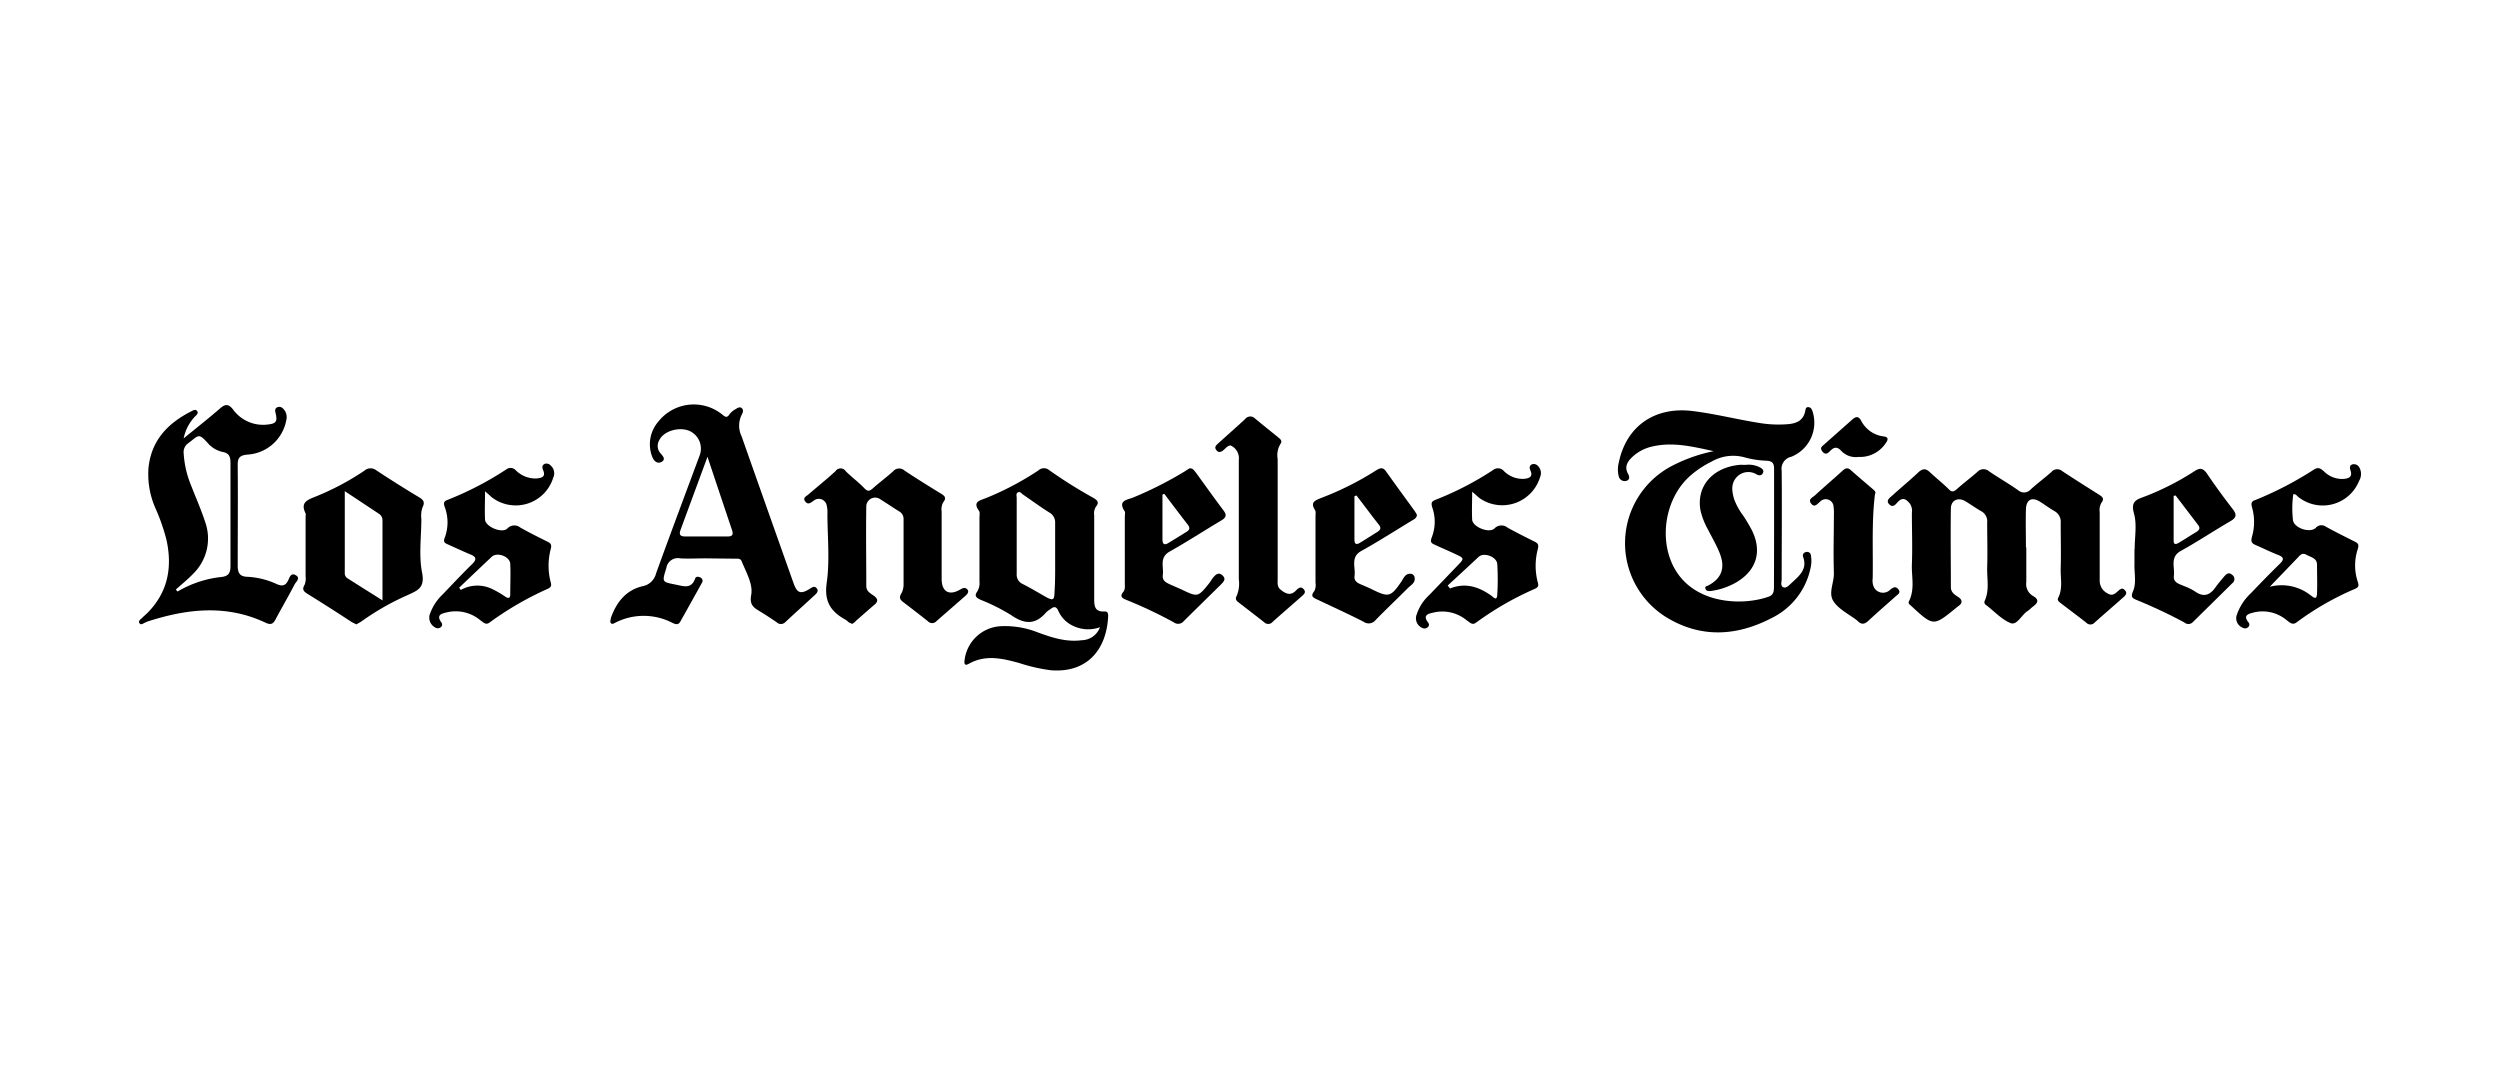 <svg id="Layer_1" data-name="Layer 1" xmlns="http://www.w3.org/2000/svg" viewBox="0 0 408.38 175.5"><path d="M331,89.36c0,1.9,0,3.81,0,5.71a2.25,2.25,0,0,0,1.11,2.29c1,.56.82,1.12,0,1.71-.31.22-.56.53-.88.73-1,.62-1.71,2.35-2.75,2-1.53-.59-2.75-2-4.1-3a.52.52,0,0,1-.18-.64c.82-1.78.35-3.66.41-5.5.08-2.42,0-4.85,0-7.28a1.88,1.88,0,0,0-1-1.89c-.87-.49-1.68-1.08-2.54-1.6-1.18-.72-2.37-.2-2.39,1.17-.07,4.28,0,8.57,0,12.86,0,.86.64,1.23,1.23,1.62s.75.92.05,1.43c-.16.11-.3.23-.45.35-3.68,3-3.68,3-7.25-.29-.23-.22-.63-.42-.43-.81,1-2,.41-4,.48-6,.11-2.8,0-5.62,0-8.43a2.15,2.15,0,0,0-.31-1.5c-.56-.66-1.12-1.21-2-.28-.34.38-.8,1-1.4.36s.14-1.08.55-1.46c1.37-1.25,2.81-2.42,4.16-3.7.68-.64,1.21-.78,1.93-.08,1,.93,2,1.72,3,2.69.52.57.84.58,1.38.11,1.11-1,2.28-1.87,3.39-2.84a1.36,1.36,0,0,1,1.91-.1c1.57,1.08,3.21,2,4.79,3.12a1.43,1.43,0,0,0,2-.16c1.11-1,2.29-1.87,3.39-2.85a1.24,1.24,0,0,1,1.76-.15c2,1.32,4,2.58,6,3.84.54.34.95.65.42,1.33a2.32,2.32,0,0,0-.29,1.51c0,3.72,0,7.43,0,11.15a2.31,2.31,0,0,0,1.3,2.16c.78.5,1.25,0,1.76-.45s.75-.44,1.12,0,0,.79-.29,1.06c-1.57,1.39-3.16,2.75-4.72,4.15a.92.92,0,0,1-1.38,0c-1.34-1.06-2.72-2.07-4.08-3.12-.3-.23-.71-.48-.49-.92.79-1.54.36-3.18.41-4.78.07-2.47,0-5,0-7.43a2,2,0,0,0-1.09-2c-.78-.46-1.51-1-2.27-1.48-1.34-.85-2.27-.38-2.32,1.25-.06,2.09,0,4.19,0,6.29Z"/><path d="M279.94,73.7c-3.31-.71-6.6-1.56-10-.77a7,7,0,0,0-3.16,1.59c-.83.76-1.52,1.63-.84,2.87.26.46.33,1-.3,1.17a1,1,0,0,1-1.21-.73,4.56,4.56,0,0,1,0-2.26c1.24-6,5.92-9.2,12.1-8.42,3.79.47,7.48,1.43,11.24,2a19,19,0,0,0,4,.16c1.52-.08,2.85-.49,3.14-2.29.05-.3.15-.56.54-.51s.52.38.63.69a6,6,0,0,1-3.48,7.42,2,2,0,0,0-1.56,2.27c.06,5.9,0,11.81,0,17.72,0,.45-.24,1.08.25,1.31s.95-.31,1.31-.64c1.24-1.17,2.7-2.24,1.94-4.32a.57.57,0,0,1,.45-.77.62.62,0,0,1,.83.55,5.23,5.23,0,0,1-.11,2.26,11.74,11.74,0,0,1-6.27,7.94c-5.75,3-11.64,3.34-17.29-.14a14.23,14.23,0,0,1,.64-24.52A25.6,25.6,0,0,1,279.94,73.7Zm9.86,12.59c0-3.23,0-6.46,0-9.7,0-.91-.28-1.26-1.19-1.33a15.35,15.35,0,0,1-3.52-.52,7,7,0,0,0-5.49.66,16,16,0,0,0-3.34,2.18c-4.71,4-5.57,12-1.78,16.67,3.58,4.44,10.43,4.65,14.45,3.21.8-.29.85-.91.85-1.6C289.79,92.67,289.8,89.48,289.8,86.29Z"/><path d="M179.68,102.46a5.67,5.67,0,0,1-4.69-.38,4.82,4.82,0,0,1-2.1-2.27c-.32-.75-.71-.79-1.29-.31a4.4,4.4,0,0,0-.69.51c-1.75,2.07-3.54,2-5.72.48a31.59,31.59,0,0,0-5-2.51c-.61-.3-1.13-.57-.55-1.36A2.63,2.63,0,0,0,160,95c0-3.48,0-6.95,0-10.43,0-.38.1-.86-.08-1.12-1.08-1.5.14-1.69,1.1-2.07a48.13,48.13,0,0,0,8.58-4.52,1.34,1.34,0,0,1,1.79-.06,76.16,76.16,0,0,0,7.13,4.48c.64.38,1.16.71.49,1.51a2,2,0,0,0-.27,1.37c0,4.53,0,9,0,13.58,0,1.12,0,2.27,1.73,2.14.61,0,.56.56.54,1-.34,5.43-3.58,9.06-9.33,8.61a27.71,27.71,0,0,1-5.14-1.17c-2.77-.76-5.52-1.44-8.3.12-.87.49-.71-.39-.64-.86a6.29,6.29,0,0,1,5.89-5.29,14.49,14.49,0,0,1,6,1c2.33.86,4.69,1.63,7.23,1.29A3.22,3.22,0,0,0,179.68,102.46ZM172.36,91c0-1.85,0-3.7,0-5.55a1.85,1.85,0,0,0-1-1.76c-1.44-.91-2.82-1.92-4.23-2.89-.26-.18-.49-.56-.85-.37s-.2.6-.2.92c0,4.13,0,8.27,0,12.4a1.65,1.65,0,0,0,1,1.66c1.27.64,2.49,1.38,3.73,2.08s1.42.5,1.45-.78C172.39,94.79,172.36,92.89,172.36,91Z"/><path d="M115.26,91.21c-1.38,0-2.77.08-4.14,0a1.9,1.9,0,0,0-2.27,1.57c-.71,2.33-.77,2.26,1.58,2.73,1.29.26,2.51.73,3.12-1,.13-.37.53-.35.86-.17a.58.58,0,0,1,.26.85q-1.77,3.2-3.55,6.37c-.31.56-.77.42-1.23.21a10.19,10.19,0,0,0-9.48,0c-.2.11-.45.24-.63,0s0-.54,0-.81c.91-2.57,2.46-4.57,5.22-5.21a2.78,2.78,0,0,0,2.17-2.09c2.32-6.4,4.71-12.78,7.08-19.16a3.17,3.17,0,0,0-1.65-4.12c-1.73-.71-4.23.06-4.9,1.52a1.81,1.81,0,0,0,.18,2.13c.38.43.93,1,.21,1.41s-1.28-.15-1.54-.8a5.65,5.65,0,0,1,1-5.78A7.39,7.39,0,0,1,118,67.73c.53.46.79.52,1.19-.09a3.12,3.12,0,0,1,1-.82c.31-.2.69-.43,1-.13s.15.71,0,1a4,4,0,0,0-.05,3.58q4.23,12,8.49,24c.6,1.69,1.21,1.84,2.78.83.36-.23.68-.39,1,0s.09.71-.2,1c-1.64,1.52-3.3,3-4.94,4.54a1,1,0,0,1-1.41,0c-.87-.59-1.74-1.17-2.63-1.71-1-.63-1.85-1-1.52-2.75s-.85-3.74-1.58-5.54c-.18-.45-.73-.38-1.16-.38Zm.31-16.59c-1.57,4.27-3,8.11-4.4,11.94-.28.75-.07,1.07.73,1.07,2.34,0,4.67,0,7,0,.75,0,.91-.31.69-1C118.3,82.79,117,78.91,115.57,74.62Z"/><path d="M30,71.61c2.22-1.81,4.16-3.34,6-4.94.83-.71,1.36-.68,2.07.22a6.05,6.05,0,0,0,5.63,2.46c1.4-.14,1.66-.49,1.31-1.9-.09-.36-.12-.67.21-.88a.8.8,0,0,1,.94.1,1.93,1.93,0,0,1,.61,1.94,6.87,6.87,0,0,1-6.34,5.65c-1.22.11-1.62.49-1.6,1.71.05,5.48,0,11,0,16.44,0,1.18.34,1.78,1.59,1.81a13.08,13.08,0,0,1,4.83,1.21c.88.37,1.39.25,1.82-.62.22-.45.44-1.28,1.19-.88.92.49.1,1.09-.14,1.54-1,1.94-2.12,3.84-3.14,5.77-.41.76-.83.84-1.6.48-6.36-3-12.77-2.29-19.2-.22-.13,0-.25.13-.39.17-.34.1-.73.53-1,.14s.21-.65.45-.9.64-.58.94-.88c3.28-3.39,4-7.42,3-11.9a32.28,32.28,0,0,0-1.74-5,13.71,13.71,0,0,1-1.17-6.83c.5-4.43,3.18-7.19,7-9.12.29-.15.64-.38.91-.06s0,.62-.26.85A7.24,7.24,0,0,0,30,71.61ZM28.73,96.3l.27.33a17.81,17.81,0,0,1,7-2.36c1.34-.11,1.66-.65,1.65-1.88,0-5.57,0-11.15,0-16.72,0-1-.16-1.63-1.26-1.84a4.43,4.43,0,0,1-2.43-1.43c-1.57-1.75-1.5-1.27-3.21,0A1.75,1.75,0,0,0,30,74a16.36,16.36,0,0,0,1.25,5.39c.78,2,1.61,3.87,2.26,5.86a8.05,8.05,0,0,1-1.93,8.45C30.7,94.63,29.68,95.43,28.73,96.3Z"/><path d="M139.23,101.91a3.37,3.37,0,0,1-.54-.23c-.2-.13-.35-.33-.56-.44-2.37-1.31-3.52-2.91-3.09-6,.53-3.69.13-7.51.12-11.27a4.76,4.76,0,0,0-.12-1.42,1.31,1.31,0,0,0-2.16-.73c-.44.29-.88.71-1.34.1s.15-.84.49-1.13c1.48-1.27,3-2.5,4.44-3.81a1,1,0,0,1,1.69,0c1,1,2.1,1.79,3.05,2.79.51.52.79.49,1.28.08,1.12-1,2.29-1.86,3.39-2.85a1.3,1.3,0,0,1,1.88-.13c1.93,1.29,3.92,2.52,5.91,3.74.62.37,1,.7.42,1.42a2.33,2.33,0,0,0-.27,1.52c0,3.67,0,7.33,0,11,0,2.13,1.24,2.82,3.06,1.73.42-.25.78-.37,1.13,0s0,.79-.32,1.06c-1.57,1.39-3.16,2.75-4.73,4.14a.94.94,0,0,1-1.39,0c-1.34-1.07-2.7-2.11-4.06-3.15-.48-.37-.67-.71-.31-1.32a3,3,0,0,0,.4-1.49c0-3.58,0-7.15,0-10.72a1.39,1.39,0,0,0-.75-1.28c-1-.62-2-1.31-3-1.93a1.45,1.45,0,0,0-2.34,1.15c-.07,4.34,0,8.67,0,13,0,.86.69,1.19,1.26,1.6s.77.88.08,1.44c-1,.84-2,1.74-3,2.61C139.65,101.65,139.44,101.76,139.23,101.91Z"/><path d="M58.21,102c-.31-.17-.62-.3-.89-.47C55,100,52.6,98.48,50.22,97c-.6-.38-.93-.7-.47-1.46a2.75,2.75,0,0,0,.17-1.39q0-4.86,0-9.71c0-.19.06-.42,0-.57-.91-1.83.32-2.22,1.68-2.77a43.25,43.25,0,0,0,7.92-4.21,1.52,1.52,0,0,1,1.94-.07c2.3,1.52,4.65,3,7,4.41.71.43,1,.8.55,1.67a4.07,4.07,0,0,0-.18,1.83c0,3-.44,6,.12,8.82.51,2.54-.82,2.94-2.43,3.69A41.87,41.87,0,0,0,59,101.54C58.74,101.7,58.48,101.83,58.21,102ZM56.32,80.23V93.55a1,1,0,0,0,.39.88c1.85,1.18,3.72,2.35,5.77,3.64V86c0-.34,0-.67,0-1a1.24,1.24,0,0,0-.59-1.08Z"/><path d="M374.61,80.74a16.86,16.86,0,0,0-.05,4.2c.13,1.3,2.74,2.19,3.71,1.3a1.22,1.22,0,0,1,1.64-.22c1.55.85,3.12,1.64,4.7,2.43.58.29.77.47.53,1.26a8.46,8.46,0,0,0,0,5.31c.25.71.1.93-.46,1.18a46.14,46.14,0,0,0-9.52,5.46c-.7.53-1.12,0-1.62-.34a6.07,6.07,0,0,0-5.35-1.28c-.82.22-1.88.4-.88,1.65a.53.53,0,0,1-.09.77.7.7,0,0,1-.8.11,1.67,1.67,0,0,1-1-2.22,8.59,8.59,0,0,1,2.25-3.43c1.55-1.62,3.11-3.23,4.71-4.79.71-.69.78-1.08-.24-1.48-1.24-.48-2.44-1.08-3.66-1.61-.66-.28-.84-.55-.61-1.39a8.63,8.63,0,0,0,0-4.78c-.2-.7-.05-1,.52-1.18a57.06,57.06,0,0,0,9.62-5c.71-.45,1.12-.12,1.62.31a4.17,4.17,0,0,0,3.24,1.23c.82-.08,1.43-.33,1.1-1.35-.12-.38-.23-.79.23-1a1,1,0,0,1,1.21.49,2.2,2.2,0,0,1-.05,2.19,6.4,6.4,0,0,1-10,2.56C375.19,81,375.05,80.66,374.61,80.74Zm-3.84,15.11a7.67,7.67,0,0,1,6.62,1.35c.4.26,1.05,1,1.1-.24.06-1.56,0-3.13,0-4.7,0-1.11-1-1.23-1.74-1.64s-1.06.12-1.45.52Z"/><path d="M240.48,80.32c0,1.65-.07,3.11,0,4.56.07,1.19,2.73,2.28,3.63,1.46a1.57,1.57,0,0,1,2.15-.15c1.45.81,2.94,1.55,4.43,2.29.56.28.68.52.52,1.2a10.61,10.61,0,0,0,0,5.48c.17.58,0,.78-.43,1a50.37,50.37,0,0,0-9.64,5.53c-.64.5-1,0-1.49-.31a6.24,6.24,0,0,0-5.34-1.35c-.82.2-2.06.33-1,1.7a.52.52,0,0,1-.13.76.75.75,0,0,1-.81.1,1.71,1.71,0,0,1-.93-2.27,7.37,7.37,0,0,1,2-3.09l4.65-4.84c1.13-1.17,1.14-1.19-.39-1.9-1.12-.53-2.25-1-3.38-1.53-.58-.25-.7-.49-.44-1.18A7,7,0,0,0,234,83c-.25-.78-.23-1.08.53-1.37a50.72,50.72,0,0,0,9.37-4.85,1.27,1.27,0,0,1,1.76.16A4.32,4.32,0,0,0,249,78.22c.79-.1,1.46-.32,1-1.36-.17-.39-.22-.76.22-1a.89.89,0,0,1,1,.25,1.63,1.63,0,0,1,.35,1.84,6.46,6.46,0,0,1-9.91,3.4C241.35,81.09,241,80.77,240.48,80.32Zm-4,15.33.39.48c2.48-1,4.66-.29,6.71,1.15.36.26.95,1,1-.15a39.56,39.56,0,0,0,0-5c-.08-1.17-2.13-1.94-3-1.2C239.89,92.5,238.19,94.08,236.48,95.65Z"/><path d="M79.23,80.25c0,1.7-.07,3.16,0,4.61.07,1.19,2.73,2.3,3.62,1.5A1.56,1.56,0,0,1,85,86.18c1.45.82,2.94,1.56,4.43,2.3.54.27.72.49.54,1.19a10.61,10.61,0,0,0,0,5.48c.16.57,0,.78-.42,1A51.85,51.85,0,0,0,80,101.67c-.65.5-1,0-1.49-.31A6.26,6.26,0,0,0,73.12,100c-.83.21-2,.35-1,1.71a.53.53,0,0,1-.14.76.78.78,0,0,1-.94,0,1.81,1.81,0,0,1-.74-2.36,8,8,0,0,1,2-3c1.61-1.68,3.21-3.39,4.86-5,.73-.73.65-1.14-.29-1.53-1.27-.53-2.52-1.12-3.78-1.68-.5-.22-.7-.42-.44-1.07a7.11,7.11,0,0,0,0-5c-.24-.69-.15-.94.45-1.17a52.59,52.59,0,0,0,9.63-5,1.13,1.13,0,0,1,1.52.16,4.55,4.55,0,0,0,3.36,1.34c.84-.08,1.6-.24,1.1-1.39-.17-.39-.19-.76.26-1a.93.93,0,0,1,1,.29A1.66,1.66,0,0,1,90.38,78a6.41,6.41,0,0,1-10.15,3.15C80,80.91,79.69,80.66,79.23,80.25ZM75,96l.27.37a5.54,5.54,0,0,1,5.2-.12,16.64,16.64,0,0,1,2.08,1.22c.52.34.8.26.8-.38,0-1.66.08-3.33,0-5-.08-1.2-2.11-1.94-3-1.16C78.56,92.61,76.78,94.31,75,96Z"/><path d="M348.7,89.71c0-1.95.4-4-.11-5.83-.6-2.13.55-2.3,1.91-2.83a43.76,43.76,0,0,0,8-4.1c.89-.58,1.38-.47,2,.39,1.34,2,2.74,3.9,4.19,5.78.68.88.72,1.39-.32,2-2.72,1.58-5.34,3.33-8.09,4.85-1.86,1-1,2.65-1.17,4.05-.15,1.15.83,1.35,1.6,1.69a10,10,0,0,1,1.8.87c1.37,1,2.42.72,3.36-.59.44-.62.93-1.2,1.42-1.78s.83-.74,1.35-.3a.84.84,0,0,1,0,1.37c-2.13,2.12-4.28,4.21-6.41,6.32a1,1,0,0,1-1.41.08A82.94,82.94,0,0,0,349,98c-.74-.31-.95-.52-.56-1.43.59-1.41.17-3,.23-4.52,0-.76,0-1.52,0-2.29Zm6.68-8.78-.31.08c0,2.45,0,4.9,0,7.35,0,.73.51.51.91.27.93-.57,1.85-1.16,2.79-1.73.48-.3.7-.62.29-1.15C357.84,84.15,356.61,82.53,355.38,80.93Z"/><path d="M231.46,84.11c-.06.57-.49.73-.85.94-2.73,1.66-5.41,3.38-8.2,4.93-1.86,1-.95,2.67-1.14,4.06-.15,1.07.75,1.29,1.49,1.62.48.21,1,.42,1.43.65,2.65,1.29,3,1.2,4.69-1.25.39-.56.61-1.35,1.51-1.34a.7.7,0,0,1,.69.62c.16.88-.61,1.23-1.09,1.71-1.74,1.75-3.54,3.45-5.27,5.22a1.44,1.44,0,0,1-2,.28c-2.46-1.25-5-2.41-7.47-3.58-.65-.31-1.28-.52-.57-1.39a2.19,2.19,0,0,0,.21-1.39V84.34c0-.34.08-.75-.07-1-.85-1.31,0-1.58,1-2a48.94,48.94,0,0,0,8.92-4.47c.63-.39,1.12-.65,1.68.14,1.53,2.17,3.12,4.32,4.68,6.48A5.87,5.87,0,0,1,231.46,84.11Zm-9.88-3.18-.33.13q0,3.54,0,7.08c0,.61.21.94.86.55,1-.6,1.92-1.21,2.89-1.8.49-.3.66-.64.26-1.15C224,84.14,222.81,82.53,221.58,80.93Z"/><path d="M194.29,76.51c.56-.06.74.31,1,.61,1.52,2.08,3,4.18,4.55,6.23.58.77.48,1.19-.34,1.67-2.82,1.68-5.58,3.47-8.44,5.08-1.73,1-.93,2.49-1.11,3.8-.15,1.07.7,1.34,1.43,1.68.57.25,1.14.49,1.7.75,2.57,1.22,2.6,1.22,4.4-1,.24-.29.41-.64.65-.93.41-.51.89-1,1.54-.43s.26,1-.19,1.48q-3.06,3-6.1,6a1.18,1.18,0,0,1-1.64.21A72.91,72.91,0,0,0,184,98c-.63-.26-1.16-.52-.51-1.31.36-.44.24-1,.25-1.52V84.41c0-.29.09-.64,0-.85-1.23-1.85.41-1.89,1.44-2.32a61.1,61.1,0,0,0,8.27-4.19Zm-4.11,4.15-.29.13c0,2.42,0,4.83,0,7.25,0,.77.23,1.12,1,.64l2.91-1.79c.52-.31.64-.64.25-1.15C192.75,84.06,191.47,82.36,190.18,80.66Z"/><path d="M201,72.76c-.53.06-.8.5-1.17.79s-.74.46-1.12,0-.11-.77.24-1.08c1.48-1.34,3-2.68,4.43-4a1.07,1.07,0,0,1,1.62-.12c1.28,1.07,2.58,2.1,3.88,3.16.3.24.62.55.29,1a3.53,3.53,0,0,0-.46,2.47q0,9.8,0,19.58c0,.6-.12,1.26.44,1.73.84.69,1.67,1.13,2.6.12.33-.34.75-.69,1.21-.16s0,.87-.35,1.18c-1.57,1.39-3.16,2.75-4.72,4.15a.93.93,0,0,1-1.38.07c-1.38-1.09-2.79-2.16-4.18-3.24-.31-.24-.61-.53-.35-1a5.06,5.06,0,0,0,.38-2.79c0-6.48,0-13,0-19.44A2.29,2.29,0,0,0,201,72.76Z"/><path d="M306.28,80.72c-.56,4.56-.29,9.16-.37,13.74a2.6,2.6,0,0,0,.23,1.53,1.67,1.67,0,0,0,2.61.36c.45-.36.87-.67,1.34-.1s-.07.85-.41,1.15c-1.49,1.33-3,2.63-4.47,4-.6.56-1.11.68-1.72.08a1.9,1.9,0,0,0-.21-.19c-1.32-1-3-1.81-3.82-3.14s.17-3,.11-4.62c-.11-3.14,0-6.28,0-9.43a6.86,6.86,0,0,0-.05-1.28,1.28,1.28,0,0,0-2.24-.84c-.42.33-.86,1-1.42.29s.22-1,.59-1.33c1.47-1.35,3-2.66,4.48-4,.41-.37.81-.66,1.36-.18,1.25,1.11,2.52,2.18,3.79,3.27C306.26,80.21,306.47,80.41,306.28,80.72Z"/><path d="M303.6,74.64a3.27,3.27,0,0,1-2.84-1c-.65-.7-1.17-.63-1.78,0-.37.4-.79.75-1.29.11s0-.86.33-1.18l4.51-4c.53-.46,1-.72,1.47.11a4.76,4.76,0,0,0,3.71,2.61c.85.1.71.6.33,1.09A5,5,0,0,1,303.6,74.64Z"/><path d="M285.15,75.94a4,4,0,0,1,2.36.42c.33.18.69.44.47.9s-.58.45-1,.26a2.57,2.57,0,0,0-3.28.41c-1,1.08-.79,2.36-.42,3.63a10.63,10.63,0,0,0,1.44,2.62,24.34,24.34,0,0,1,1.46,2.45c1.71,3.48.74,6.59-2.61,8.53a11.29,11.29,0,0,1-4.18,1.39c-.35,0-.71,0-.81-.41s.21-.36.43-.48c2.24-1.17,2.88-2.91,1.87-5.39-.52-1.28-1.22-2.48-1.85-3.71a12.11,12.11,0,0,1-1.25-3.18c-.71-3.93,1.95-7,6.34-7.44C284.49,75.91,284.82,75.94,285.15,75.94Z"/></svg>